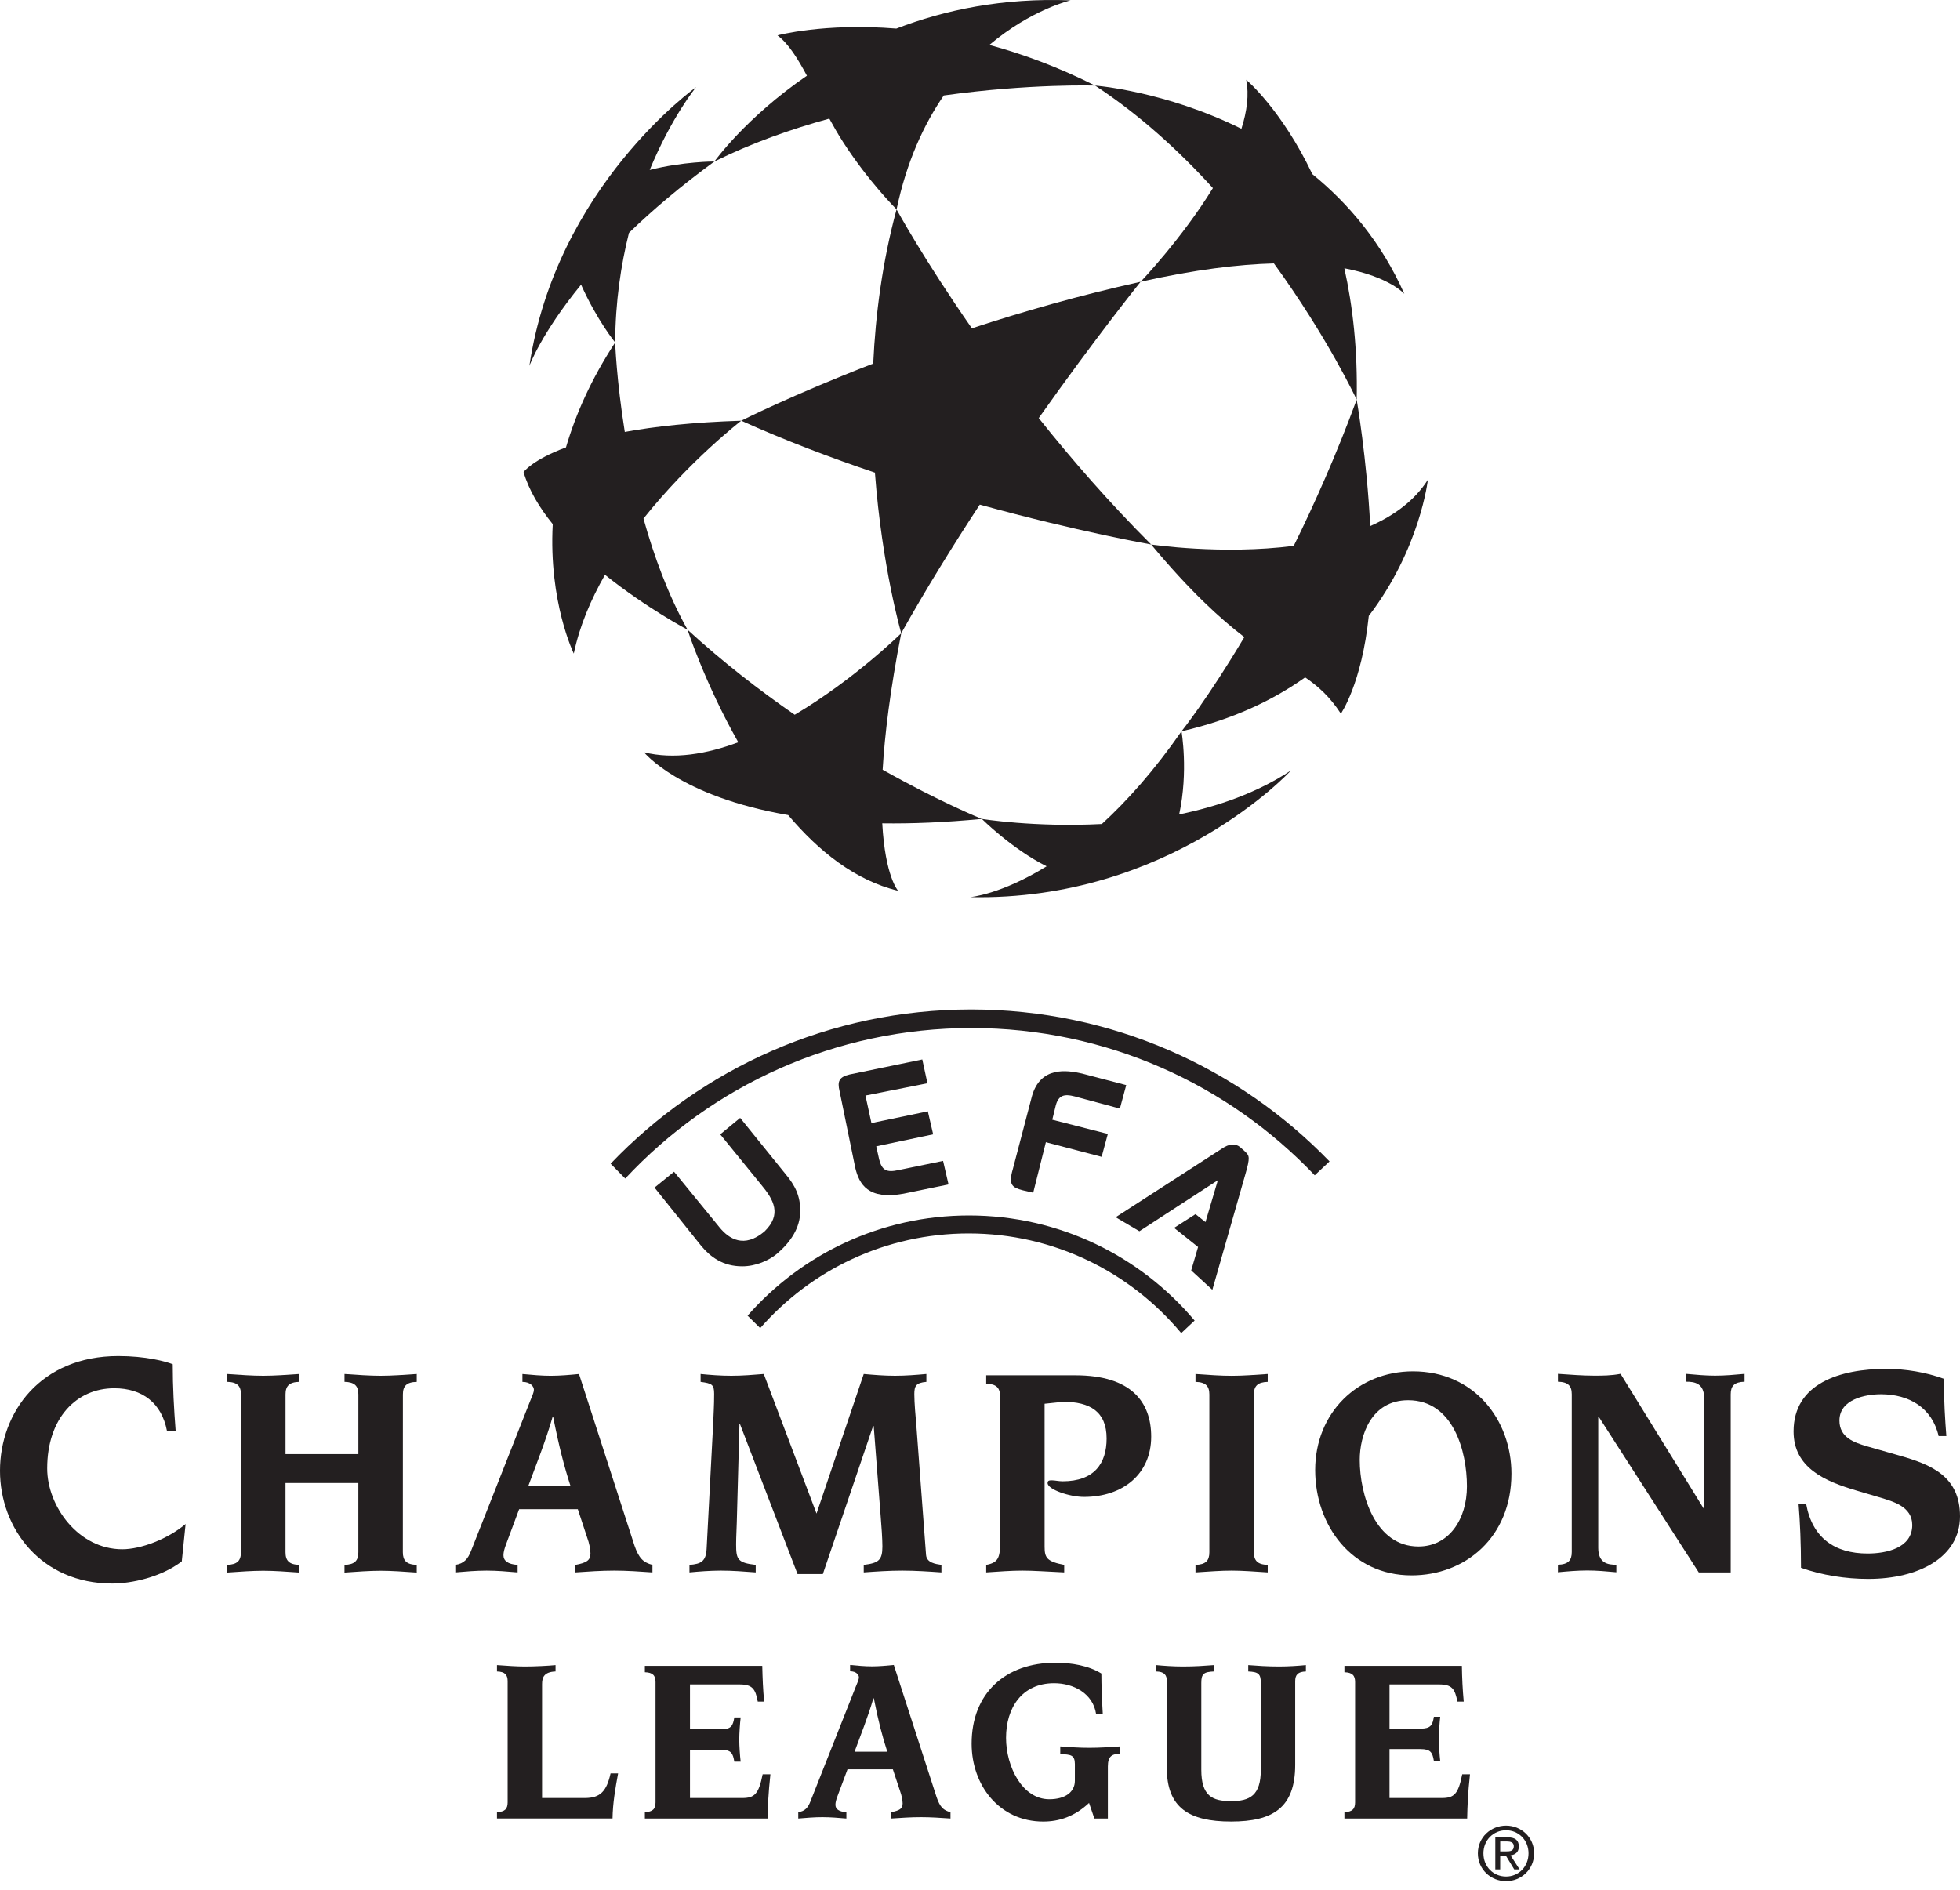 <svg width="224" height="216" viewBox="0 0 224 216" fill="none" xmlns="http://www.w3.org/2000/svg">
<path d="M111.976 57.678C123.195 60.773 131.56 62.233 131.56 62.233C126.747 57.419 122.441 52.468 118.713 47.786C125.225 38.578 130.355 32.205 130.355 32.205C123.448 33.735 116.918 35.606 111.071 37.527C105.515 29.548 102.464 23.932 102.464 23.932C100.843 29.922 100.06 35.919 99.797 41.553C90.516 45.149 84.714 48.086 84.714 48.086C89.733 50.348 94.944 52.322 99.99 54.022C100.808 64.855 102.998 72.375 102.998 72.375C105.813 67.351 108.906 62.353 111.976 57.678Z" fill="#231F20"/>
<path d="M163.185 54.836C161.659 57.224 159.325 58.927 156.595 60.127C156.222 52.464 155.05 45.684 155.05 45.684C152.72 51.98 150.243 57.567 147.857 62.389C139.632 63.444 131.559 62.233 131.559 62.233C135.986 67.543 139.426 70.693 142.209 72.819C138.045 79.839 135.03 83.586 135.03 83.586C140.851 82.255 145.478 80.043 149.159 77.423C150.666 78.457 151.962 79.611 153.243 81.566C153.243 81.566 155.618 78.198 156.432 70.397C162.313 62.706 163.185 54.836 163.185 54.836Z" fill="#231F20"/>
<path d="M160.499 33.597C157.877 27.701 154.1 23.252 149.981 19.902C146.469 12.524 142.426 9.117 142.426 9.117C142.767 10.815 142.508 12.736 141.877 14.72C133.13 10.385 125.153 9.781 125.153 9.781C130.234 13.112 134.744 17.241 138.618 21.498C135.05 27.305 130.356 32.205 130.356 32.205C136.578 30.804 141.585 30.214 145.591 30.107C151.739 38.573 155.05 45.684 155.05 45.684C155.169 39.961 154.597 34.969 153.641 30.662C158.846 31.654 160.499 33.597 160.499 33.597Z" fill="#231F20"/>
<path d="M125.153 9.781C120.909 7.648 116.848 6.16 113.071 5.138C117.88 1.072 122.351 0.042 122.351 0.042C114.633 -0.264 107.994 1.13 102.439 3.268C94.142 2.606 88.856 4.044 88.856 4.044C90.099 4.981 91.148 6.655 92.22 8.656C85.208 13.457 81.648 18.46 81.648 18.46C85.874 16.361 90.359 14.771 94.78 13.558C95.263 14.444 95.769 15.327 96.324 16.192C99.252 20.751 102.466 23.932 102.466 23.932C103.614 18.467 105.59 14.212 107.862 10.91C117.73 9.538 125.153 9.781 125.153 9.781Z" fill="#231F20"/>
<path d="M71.883 26.612C74.527 24.056 77.749 21.302 81.648 18.459C81.648 18.459 78.05 18.459 74.249 19.427C76.764 13.338 79.553 9.962 79.553 9.962C79.553 9.962 63.542 21.35 60.501 41.816C60.501 41.816 61.846 38.115 66.409 32.534C68.22 36.591 70.305 39.145 70.305 39.145C70.332 34.473 70.964 30.274 71.883 26.612Z" fill="#231F20"/>
<path d="M84.716 48.086C79.158 48.261 74.8 48.748 71.405 49.369C70.451 43.422 70.305 39.145 70.305 39.145C67.56 43.334 65.783 47.374 64.683 51.135C60.813 52.569 59.835 53.957 59.835 53.957C60.439 56.019 61.646 58.026 63.17 59.907C62.693 68.817 65.576 74.703 65.576 74.703C66.225 71.581 67.517 68.54 69.141 65.698C73.881 69.498 78.576 71.976 78.576 71.976C76.365 68.011 74.735 63.57 73.54 59.272C78.855 52.601 84.716 48.086 84.716 48.086Z" fill="#231F20"/>
<path d="M112.211 93.6C112.211 93.6 107.548 91.739 100.873 87.978C101.111 83.966 101.73 78.858 102.999 72.375C102.999 72.375 97.694 77.625 90.824 81.694C86.838 78.939 82.646 75.704 78.576 71.976C78.576 71.976 80.558 78.098 84.375 84.84C80.752 86.195 77.019 86.823 73.604 85.988C73.604 85.988 77.638 91.025 90.079 93.162C93.528 97.256 97.731 100.637 102.637 101.813C102.637 101.813 101.159 100.191 100.83 94.106C104.224 94.153 108.002 94.003 112.211 93.6Z" fill="#231F20"/>
<path d="M134.763 93.086C135.832 88.163 135.03 83.586 135.03 83.586C131.882 88.112 128.789 91.558 125.925 94.182C118.222 94.581 112.211 93.6 112.211 93.6C112.211 93.6 115.649 97.034 119.614 99.016C114.38 102.253 110.872 102.541 110.872 102.541C133.786 103.026 147.538 88.066 147.538 88.066C143.675 90.614 139.204 92.171 134.763 93.086Z" fill="#231F20"/>
<path d="M86.882 151.802C92.678 145.172 101.198 140.98 110.696 140.98C120.463 140.98 129.2 145.413 134.997 152.374L136.529 150.94C130.352 143.595 121.092 138.925 110.741 138.925C100.659 138.925 91.611 143.353 85.436 150.377L86.882 151.802Z" fill="#231F20"/>
<path d="M150.254 134.334C140.394 123.97 126.465 117.503 111.03 117.503C95.409 117.503 81.333 124.12 71.455 134.706L69.787 133.01C80.161 122.146 94.79 115.379 110.991 115.379C127.07 115.379 141.587 122.037 151.947 132.749L150.254 134.334Z" fill="#231F20"/>
<path d="M161.314 180.063C154.468 180.063 150.306 174.322 150.306 168.027C150.306 161.49 155.157 156.744 161.487 156.744C168.505 156.744 172.735 162.313 172.735 168.439C172.735 175.695 167.475 180.067 161.314 180.063ZM160.933 160.045C156.673 160.045 155.398 164.106 155.398 166.859C155.398 170.881 157.185 176.763 162.105 176.763C165.611 176.763 167.649 173.635 167.649 169.882C167.649 165.893 166.097 160.045 160.933 160.045Z" fill="#231F20"/>
<path d="M119.383 176.799C119.383 178.039 119.626 178.482 121.623 178.864V179.722C119.455 179.619 118.11 179.518 116.838 179.518C115.563 179.518 114.222 179.621 112.709 179.722V178.864C114.055 178.624 114.294 178.039 114.294 176.419V159.598C114.294 158.636 113.877 158.186 112.709 158.153V157.195H122.893C129.26 157.195 131.565 160.226 131.565 164.213C131.561 168.482 128.326 171.095 123.891 171.095C122.207 171.095 119.727 170.234 119.727 169.514C119.727 169.201 119.932 169.201 120.247 169.201C120.553 169.201 121.002 169.308 121.446 169.308C125.057 169.308 126.469 167.277 126.469 164.418C126.469 161.326 124.543 160.224 121.514 160.224L119.381 160.448L119.383 176.799Z" fill="#231F20"/>
<path d="M138.213 159.391C138.213 158.426 137.798 157.98 136.628 157.947V157.046C138.141 157.153 139.488 157.252 140.761 157.252C142.032 157.252 143.378 157.151 144.882 157.046V157.947C143.72 157.982 143.302 158.426 143.302 159.391V177.418C143.302 178.379 143.716 178.829 144.882 178.862V179.723C143.372 179.623 142.029 179.52 140.761 179.518C139.488 179.518 138.141 179.625 136.628 179.723V178.864C137.8 178.829 138.213 178.381 138.213 177.42V159.391Z" fill="#231F20"/>
<path d="M179.631 159.37C179.631 158.408 179.223 157.962 178.049 157.929V157.028C179.563 157.135 180.903 157.234 182.178 157.236C183.108 157.236 184.138 157.236 185.205 157.028L194.701 172.415H194.767V159.851C194.767 158.068 193.636 157.929 192.704 157.929V157.032C193.836 157.135 194.936 157.236 196.005 157.236C197.142 157.236 198.279 157.133 199.379 157.032V157.929C198.207 157.964 197.796 158.408 197.796 159.37V179.726H194.144L182.725 161.955H182.657V176.921C182.657 178.708 183.795 178.849 184.724 178.849V179.707C183.587 179.6 182.485 179.503 181.417 179.503C180.284 179.503 179.149 179.602 178.049 179.707V178.847C179.219 178.81 179.631 178.36 179.631 177.398V159.37Z" fill="#231F20"/>
<path d="M206.416 171.901C207.12 175.759 209.657 177.566 213.447 177.566C215.536 177.566 218.542 176.964 218.542 174.311C218.542 172.183 216.352 171.614 214.718 171.122L212.203 170.378C208.594 169.317 204.979 167.793 204.979 163.61C204.979 158.124 210.292 156.461 215.569 156.461C217.8 156.461 220.105 156.849 222.157 157.594C222.157 160.143 222.297 162.302 222.439 164.141H221.555C220.81 160.884 218.156 159.364 214.969 159.364C213.2 159.364 210.221 159.927 210.221 162.372C210.221 164.32 211.923 164.883 213.373 165.313L217.089 166.374C220.675 167.398 224 168.712 224 173.314C224 177.99 219.289 180.468 213.515 180.468C210.93 180.468 208.207 180.044 205.828 179.195C205.828 176.396 205.719 173.954 205.549 171.899L206.416 171.901Z" fill="#231F20"/>
<path d="M27.538 159.388C27.538 158.422 27.129 157.974 25.957 157.943V157.046C27.471 157.149 28.809 157.248 30.08 157.248C31.359 157.248 32.7 157.147 34.209 157.046V157.943C33.045 157.976 32.63 158.422 32.63 159.388V166.201H40.956V159.388C40.956 158.422 40.542 157.974 39.372 157.943V157.046C40.882 157.149 42.231 157.248 43.501 157.248C44.772 157.248 46.115 157.147 47.628 157.046V157.947C46.46 157.976 46.045 158.422 46.045 159.388L46.039 177.418C46.039 178.379 46.46 178.829 47.626 178.862V179.74C46.113 179.635 44.77 179.534 43.499 179.534C42.229 179.534 40.88 179.637 39.37 179.74V178.862C40.542 178.827 40.954 178.379 40.954 177.418V169.506H32.628V177.418C32.628 178.379 33.035 178.829 34.207 178.862V179.74C32.693 179.635 31.357 179.534 30.078 179.534C28.807 179.534 27.466 179.637 25.951 179.74V178.862C27.127 178.827 27.534 178.379 27.534 177.418V159.388" fill="#231F20"/>
<path d="M60.363 169.882C61.261 167.441 62.36 164.723 63.149 161.969H63.221C63.908 165.446 64.488 167.645 65.212 169.882H60.363ZM52.035 179.723C53.242 179.619 54.41 179.518 55.613 179.518C56.785 179.518 57.99 179.621 59.156 179.723V178.864C58.023 178.796 57.538 178.381 57.538 177.764C57.538 177.42 57.644 177.042 57.817 176.561L59.329 172.5H66.036L67.136 175.835C67.313 176.283 67.482 177.075 67.482 177.558C67.482 178.348 67.036 178.627 65.759 178.866V179.723C67.241 179.619 68.72 179.518 70.198 179.518C71.642 179.518 73.124 179.621 74.564 179.723V178.864C73.536 178.588 73.02 178.142 72.501 176.627L66.172 157.048C65.105 157.151 64.003 157.25 62.941 157.25C61.874 157.25 60.807 157.149 59.705 157.048V157.949C60.636 157.949 61.015 158.496 61.015 158.839C61.015 159.185 60.774 159.666 60.569 160.182L53.826 177.28C53.478 178.173 53.032 178.726 52.033 178.862L52.035 179.723Z" fill="#231F20"/>
<path d="M81.511 162.623C81.545 161.661 81.617 160.696 81.617 159.323C81.617 158.251 81.375 158.12 80.069 157.947V157.046C81.099 157.149 82.339 157.248 83.581 157.248C84.817 157.248 86.055 157.147 87.289 157.046L93.318 172.997L98.714 157.046C99.918 157.153 101.091 157.248 102.291 157.248C103.497 157.248 104.701 157.151 105.872 157.046V157.947C104.671 158.05 104.494 158.426 104.494 159.36C104.494 160.318 104.63 161.866 104.734 163.04L105.834 177.727C105.907 178.625 106.904 178.761 107.591 178.864V179.723C106.11 179.619 104.597 179.518 103.114 179.518C101.601 179.518 100.128 179.621 98.713 179.723V178.864C100.394 178.658 100.846 178.346 100.846 176.766C100.846 175.94 100.741 174.389 100.644 173.256L99.853 163.003H99.781L94.04 179.913H91.148L84.579 162.796H84.509L84.235 172.88C84.198 174.667 84.128 175.594 84.128 176.522C84.128 178.243 84.301 178.625 86.367 178.864V179.723C84.988 179.619 83.717 179.518 82.409 179.518C81.138 179.518 79.861 179.621 78.796 179.723V178.864C80.137 178.761 80.69 178.453 80.758 177.005L81.511 162.623Z" fill="#231F20"/>
<path d="M20.775 178.463C18.418 180.268 15.04 180.998 12.835 180.998C4.633 180.998 0 174.63 0 168.113C0 161.437 4.633 154.994 13.518 154.994C16.636 154.994 18.871 155.588 19.741 155.928C19.741 158.537 19.884 161.052 20.074 163.544H19.081C18.472 160.361 16.259 158.677 13.062 158.677C8.733 158.677 5.394 162.084 5.394 167.84C5.394 172.175 8.965 177.079 13.971 177.079C16.101 177.079 19.165 175.919 21.211 174.192L20.775 178.463Z" fill="#231F20"/>
<path d="M58.016 192.162C58.016 191.42 57.698 191.074 56.797 191.048V190.32C57.965 190.4 59.001 190.48 59.986 190.48C61.101 190.48 62.715 190.4 63.49 190.32V191.048C62.137 191.101 61.95 191.763 61.95 192.51V205.512H66.861C68.611 205.512 69.332 204.718 69.779 202.699H70.64C70.319 204.426 70.028 206.126 70.003 207.85H56.797V207.126C57.698 207.097 58.016 206.756 58.016 206.009V192.162Z" fill="#231F20"/>
<path d="M74.918 192.253C74.918 191.508 74.601 191.161 73.698 191.136V190.408H87.116C87.151 191.87 87.196 193.055 87.332 194.492H86.602C86.34 193.03 85.968 192.528 84.531 192.528H78.855V197.659H82.382C83.579 197.659 83.762 197.258 83.922 196.304H84.648C84.568 196.966 84.488 198.113 84.488 198.833C84.488 199.548 84.568 200.716 84.648 201.356H83.922C83.762 200.396 83.579 199.997 82.382 199.997H78.855V205.514H84.825C86.26 205.514 86.707 205.039 87.161 202.803H88.047C87.809 204.985 87.755 206.394 87.73 207.852H73.698V207.128C74.601 207.099 74.918 206.758 74.918 206.011V192.253Z" fill="#231F20"/>
<path d="M91.23 207.132C91.998 207.025 92.345 206.605 92.615 205.915L97.819 192.748C97.981 192.351 98.16 191.979 98.16 191.716C98.16 191.448 97.876 191.027 97.155 191.027V190.305C98.002 190.385 98.829 190.465 99.653 190.465C100.474 190.465 101.325 190.385 102.15 190.305L107.039 205.411C107.434 206.575 107.833 206.92 108.627 207.134V207.854C107.516 207.778 106.375 207.699 105.259 207.699C104.117 207.699 102.972 207.778 101.829 207.854V207.134C102.816 206.947 103.159 206.733 103.159 206.126C103.159 205.758 103.024 205.145 102.892 204.798L102.041 202.232H96.859L95.691 205.359C95.557 205.725 95.479 206.019 95.479 206.285C95.479 206.76 95.851 207.076 96.729 207.134V207.854C95.832 207.778 94.897 207.699 93.992 207.699C93.065 207.699 92.158 207.778 91.23 207.854V207.132ZM101.405 200.219C100.848 198.493 100.395 196.801 99.867 194.124H99.812C99.199 196.244 98.35 198.337 97.663 200.219H101.405Z" fill="#231F20"/>
<path d="M122.844 201.644C122.844 200.579 122.363 200.527 121.172 200.5V199.614C122.256 199.694 123.35 199.774 124.465 199.774C125.657 199.774 126.827 199.694 128.02 199.614V200.447C127.091 200.474 126.613 200.714 126.613 201.907V207.852H125.069L124.463 206.075C122.785 207.646 121.031 208.201 119.223 208.201C114.23 208.201 111.043 204.083 111.043 199.3C111.043 193.536 114.895 190.046 120.632 190.046C122.468 190.046 124.442 190.389 125.871 191.282C125.871 192.592 125.925 194.083 126.032 195.919H125.269C124.921 193.552 122.682 192.39 120.473 192.39C116.782 192.39 114.977 195.21 114.977 198.637C114.977 201.934 116.838 205.653 119.916 205.653C121.804 205.653 122.842 204.777 122.842 203.552L122.844 201.644Z" fill="#231F20"/>
<path d="M133.356 192.162C133.356 191.42 133.04 191.074 132.137 191.048V190.32C132.99 190.4 134.076 190.48 135.192 190.48C136.572 190.48 137.664 190.4 138.725 190.32V191.048C137.582 191.101 137.292 191.313 137.292 192.349V202.275C137.292 205.279 138.54 205.867 140.693 205.867C142.844 205.867 144.094 205.224 144.094 202.275V192.349C144.094 191.313 143.802 191.101 142.657 191.048V190.32C143.724 190.4 144.806 190.48 146.19 190.48C147.304 190.48 148.396 190.4 149.245 190.32V191.048C148.341 191.076 148.022 191.42 148.022 192.162V201.72C148.022 206.63 145.472 208.199 140.691 208.199C135.904 208.199 133.352 206.63 133.352 202.086V192.162" fill="#231F20"/>
<path d="M154.869 192.253C154.869 191.508 154.552 191.161 153.648 191.136V190.408H167.071C167.096 191.87 167.151 193.055 167.283 194.492H166.557C166.288 193.03 165.922 192.528 164.482 192.528H158.801V197.58H162.333C163.522 197.58 163.713 197.182 163.872 196.225H164.597C164.517 196.889 164.443 198.033 164.443 198.746C164.443 199.468 164.517 200.636 164.597 201.276H163.872C163.713 200.321 163.522 199.918 162.333 199.918H158.801V205.514H164.778C166.208 205.514 166.664 205.039 167.11 202.803H167.998C167.756 204.985 167.706 206.394 167.676 207.852H153.648V207.128C154.552 207.099 154.869 206.758 154.869 206.011V192.253Z" fill="#231F20"/>
<path fill-rule="evenodd" clip-rule="evenodd" d="M172.125 215.014C173.853 215.014 175.329 213.673 175.329 211.833C175.329 210.007 173.851 208.666 172.125 208.666C170.376 208.666 168.899 210.005 168.899 211.833C168.899 213.671 170.376 215.014 172.125 215.014ZM169.534 211.833C169.534 210.33 170.667 209.197 172.125 209.197C173.555 209.197 174.688 210.33 174.688 211.833C174.688 213.361 173.555 214.485 172.125 214.485C170.667 214.485 169.534 213.361 169.534 211.833ZM171.451 212.082H172.091L173.055 213.671H173.67L172.631 212.061C173.17 211.993 173.581 211.705 173.581 211.047C173.581 210.328 173.152 210.005 172.288 210.005H170.892V213.671H171.449L171.451 212.082ZM171.451 211.611V210.476H172.208C172.594 210.476 173.005 210.56 173.005 211.014C173.005 211.58 172.588 211.611 172.115 211.611H171.451Z" fill="#231F20"/>
<path d="M74.803 135.741L77.035 133.925L82.246 140.305C83.318 141.608 85.04 142.715 87.366 140.76C89.362 138.815 88.464 137.158 86.944 135.35L82.311 129.655L84.59 127.775L89.727 134.133C90.906 135.522 91.459 136.723 91.459 138.395C91.459 140.34 90.362 141.964 88.803 143.299C87.87 144.074 86.38 144.739 84.823 144.739C82.634 144.739 81.226 143.688 80.176 142.449L74.803 135.741Z" fill="#231F20"/>
<path d="M97.745 133.48L95.95 124.716C95.68 123.605 95.888 123.098 97.097 122.812L105.405 121.096L105.993 123.817L98.909 125.221L99.593 128.367L106.039 127.024L106.646 129.652L100.141 131.023L100.479 132.535C100.8 133.779 101.337 134.047 102.731 133.73L107.781 132.69L108.403 135.381L103.228 136.444C99.205 137.161 98.196 135.365 97.745 133.48Z" fill="#231F20"/>
<path d="M118.081 136.326L116.881 136.049C115.708 135.732 115.207 135.471 115.757 133.609L117.943 125.274C118.906 121.891 121.87 122.297 123.654 122.703L128.711 124.027L127.987 126.713L123.331 125.458C122.029 125.085 121.061 124.874 120.667 126.32L120.26 127.983L126.609 129.607L125.901 132.224L119.528 130.554L118.081 136.326Z" fill="#231F20"/>
<path d="M130.216 140.727L127.504 139.126L139.616 131.308C140.478 130.712 141.19 130.654 141.744 131.131L142.284 131.611C142.786 132.12 142.913 132.201 142.294 134.336L138.554 147.425L136.138 145.208L136.923 142.53L134.183 140.344L136.63 138.774L137.769 139.682L139.185 134.895L130.216 140.727Z" fill="#231F20"/>
</svg>
